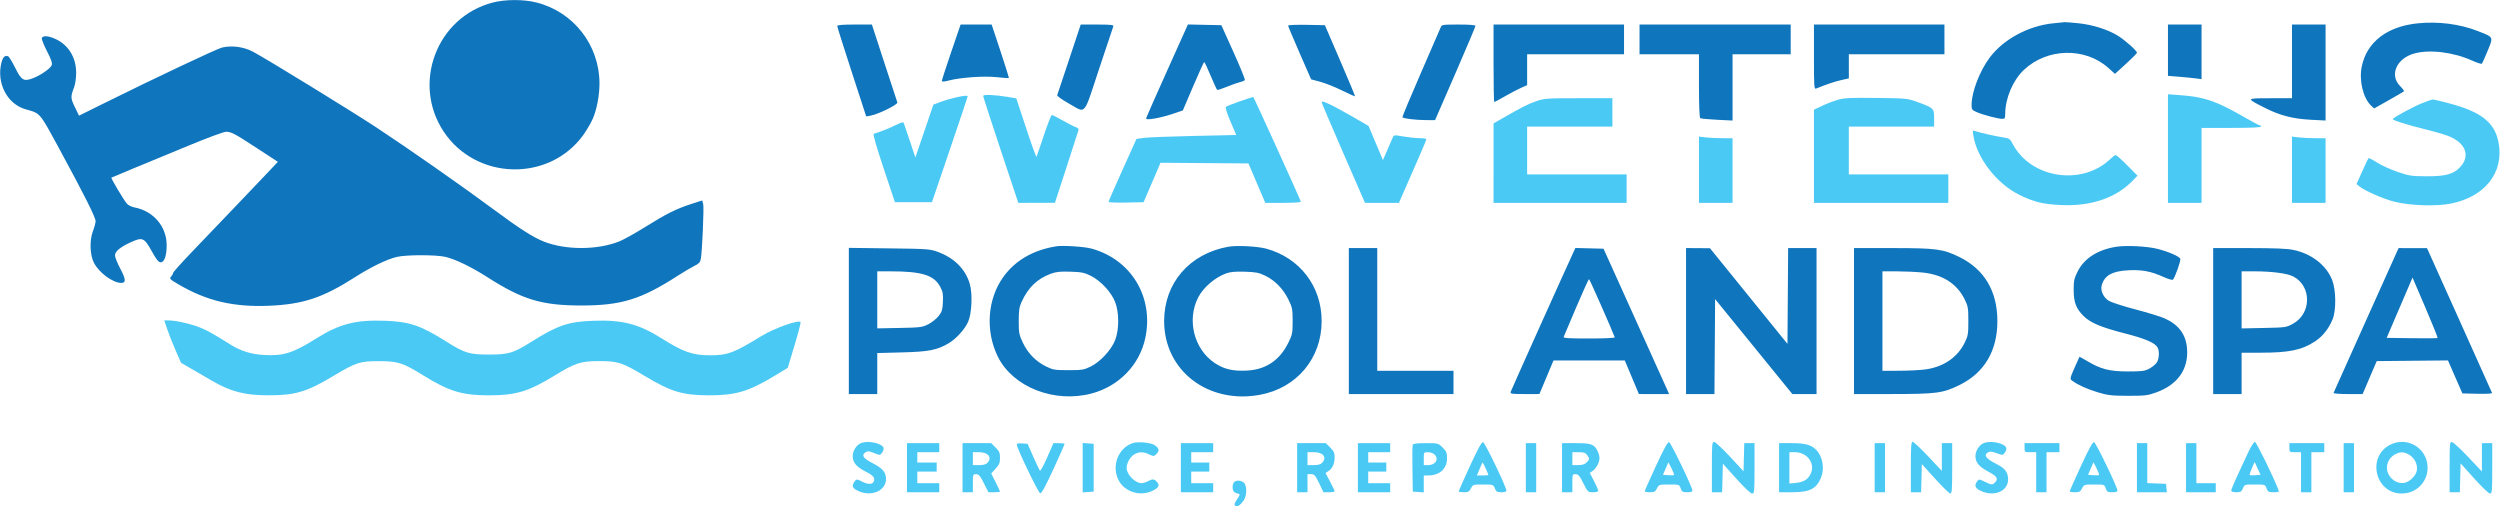 <svg width="1935" height="392" viewBox="0 0 1935 392" fill="none" xmlns="http://www.w3.org/2000/svg">
<path d="M1874.85 79.779C1867.33 82.858 1852.04 91.154 1852.02 92.168C1851.99 93.14 1862.7 96.529 1876.67 99.971C1883.37 101.62 1891.39 103.922 1894.5 105.087C1908.51 110.329 1912.48 120.756 1903.84 129.663C1898.79 134.88 1892.57 136.51 1878 136.44C1866.54 136.386 1864.68 136.103 1855.67 133.037C1850.26 131.197 1843.12 127.938 1839.8 125.794C1836.49 123.65 1833.54 122.129 1833.25 122.414C1832.97 122.699 1830.76 127.323 1828.34 132.691L1823.94 142.449L1826.22 144.302C1830.35 147.656 1844.35 153.805 1853 156.061C1864.94 159.174 1885.59 159.87 1897.09 157.548C1923.29 152.258 1937.93 133.793 1934 111.009C1931.25 95.11 1921 86.763 1896 80.078C1889.68 78.387 1883.83 77.015 1883 77.031C1882.18 77.046 1878.51 78.283 1874.85 79.779Z" fill="#4AC9F5"/>
<path d="M1774 131.361V157H1787H1800V132V107L1792.25 106.991C1787.99 106.987 1782.14 106.699 1779.25 106.352L1774 105.721V131.361Z" fill="#4AC9F5"/>
<path d="M1678 114.977V157H1691H1704V128V99H1727C1741.67 99 1750 98.638 1750 98C1750 97.45 1749.57 97 1749.04 97C1748.51 97 1743.89 94.585 1738.77 91.633C1715.21 78.028 1706.46 75.015 1686.25 73.551L1678 72.953V114.977Z" fill="#4AC9F5"/>
<path d="M1527.36 104.865C1530.19 122.547 1545.53 142.266 1563.18 150.908C1574.45 156.422 1581.33 158.081 1595.57 158.717C1618.69 159.75 1638.06 153.059 1650.96 139.585L1654.42 135.969L1646.49 127.985C1642.12 123.593 1638.11 120 1637.57 120C1637.03 120 1635.22 121.321 1633.55 122.935C1611.57 144.105 1572.04 138.163 1557.93 111.569C1555.75 107.463 1555.12 106.996 1551.02 106.439C1545.83 105.733 1531.42 102.499 1528.6 101.405C1526.85 100.729 1526.75 101.02 1527.36 104.865Z" fill="#4AC9F5"/>
<path d="M1423.11 77.042C1420.01 77.891 1414.45 80.004 1410.74 81.74L1404 84.895V120.947V157H1456H1508V146V135H1469.5H1431V116.5V98H1464H1497V91.523C1497 83.873 1496.7 83.574 1484.27 79.039C1476.34 76.145 1475.9 76.1 1452.48 75.802C1433.46 75.56 1427.61 75.807 1423.11 77.042Z" fill="#4AC9F5"/>
<path d="M1315 131.361V157H1328H1341V132V107L1333.25 106.991C1328.99 106.987 1323.14 106.699 1320.25 106.352L1315 105.721V131.361Z" fill="#4AC9F5"/>
<path d="M1188.77 78.416C1182.35 80.684 1177.81 82.989 1162.76 91.63L1156.02 95.5L1156.01 126.25L1156 157H1207.5H1259V146V135H1220.5H1182V116.5V98H1215H1248V87V76L1221.75 76.021C1196.71 76.041 1195.19 76.151 1188.77 78.416Z" fill="#4AC9F5"/>
<path d="M1023.28 79.973C1023.56 81.05 1031.15 98.82 1040.15 119.462L1056.5 156.993L1069.64 156.997L1082.78 157L1087.04 147.25C1089.38 141.887 1094.15 130.989 1097.65 123.03C1101.14 115.072 1104 108.209 1104 107.78C1104 107.351 1101.64 106.982 1098.75 106.96C1095.86 106.938 1090.2 106.341 1086.16 105.633C1079.06 104.387 1078.79 104.413 1077.99 106.423C1077.53 107.565 1075.63 111.962 1073.77 116.192L1070.38 123.885L1064.82 110.692L1059.26 97.5L1046.08 89.865C1038.84 85.666 1030.63 81.282 1027.84 80.123C1022.88 78.061 1022.78 78.058 1023.28 79.973Z" fill="#4AC9F5"/>
<path d="M959.643 78.416C954.222 80.285 949.37 82.23 948.861 82.739C948.295 83.305 949.664 87.701 952.394 94.082L956.851 104.5L924.176 105.204C906.204 105.591 888.829 106.266 885.565 106.704L879.63 107.5L868.815 131.486C862.867 144.678 858 155.829 858 156.264C858 156.7 864.107 156.931 871.571 156.778L885.141 156.5L891.692 141.237L898.243 125.974L932.278 126.237L966.313 126.5L972.815 141.75L979.318 157H993.242C1001.67 157 1007.04 156.622 1006.83 156.044C1005.54 152.323 970.395 75.02 970 75.019C969.725 75.018 965.064 76.547 959.643 78.416Z" fill="#4AC9F5"/>
<path d="M761 74.287C761 74.954 767.112 93.837 774.583 116.25L788.167 157L802.333 156.984L816.5 156.968L825.5 129.402C830.45 114.241 834.638 101.237 834.807 100.504C834.976 99.771 834.076 98.86 832.807 98.479C831.538 98.099 827.033 95.811 822.797 93.394C818.56 90.977 814.66 89 814.13 89C813.6 89 810.818 96.088 807.948 104.75C805.078 113.412 802.52 120.87 802.262 121.321C802.004 121.773 798.379 111.795 794.206 99.149L786.618 76.154L780.559 75.13C769.861 73.32 761 72.939 761 74.287Z" fill="#4AC9F5"/>
<path fill-rule="evenodd" clip-rule="evenodd" d="M1540.18 44.375C1550.73 30.401 1569.8 20.095 1588.84 18.078C1593.05 17.631 1597.18 17.214 1598 17.15C1598.83 17.087 1603.7 17.477 1608.82 18.017C1619.73 19.165 1631.24 22.784 1638.99 27.499C1644.58 30.9 1654 39.26 1654 40.821C1654 41.291 1650.17 45.161 1645.49 49.422L1636.98 57.168L1631.93 52.629C1613.9 36.419 1584.47 37.092 1566.46 54.128C1557.95 62.177 1552.07 76.057 1552.02 88.25C1552 91.434 1551.67 92 1549.81 92C1546.65 92 1535.2 89.01 1530.25 86.891C1526.29 85.197 1526 84.803 1526 81.195C1526 71.197 1532.32 54.788 1540.18 44.375ZM1828.01 51.432C1831.92 32.493 1847.67 20.395 1871.47 18.037C1887.4 16.459 1903.89 18.585 1917.74 24.006L1918.55 24.321L1919.11 24.539C1924.7 26.719 1927.37 27.761 1928.1 29.583C1928.77 31.252 1927.81 33.577 1925.97 38.032L1925.97 38.032L1925.94 38.097L1925.94 38.102C1925.79 38.461 1925.64 38.833 1925.48 39.22C1923.38 44.324 1921.37 48.846 1921.01 49.269C1920.65 49.692 1917.29 48.643 1913.52 46.938C1898.73 40.23 1880.02 38.023 1868.06 41.574C1854.7 45.543 1849.39 58.324 1857.67 66.603C1859.61 68.545 1860.95 70.386 1860.64 70.695C1860.33 71.004 1855.01 74.111 1848.82 77.6L1837.57 83.943L1835.26 81.777C1829.03 75.919 1825.77 62.281 1828.01 51.432ZM659.227 55.666C653.052 36.706 648 20.7 648 20.097C648 19.355 652.351 19 661.429 19H674.857L684.447 48.467C689.722 64.674 694.274 78.549 694.562 79.302C695.156 80.85 679.945 88.373 673.977 89.482L670.454 90.137L659.227 55.666ZM728.987 62.604C728.98 61.997 732.242 51.941 736.237 40.257L743.5 19.014L755.518 19.007L767.537 19L774.366 39.569C778.122 50.882 781.038 60.267 780.847 60.424C780.656 60.581 776.45 60.27 771.5 59.733C761.634 58.663 743.496 59.932 734.25 62.34C730.579 63.296 728.996 63.375 728.987 62.604ZM818.288 73.648C818.522 73.017 822.708 60.463 827.592 45.75L836.472 19H849.343C859.218 19 862.107 19.291 861.754 20.25C861.501 20.938 856.46 36.029 850.552 53.787C849.349 57.403 848.29 60.637 847.345 63.523C842.416 78.577 840.595 84.14 837.639 84.828C835.906 85.231 833.783 83.96 830.415 81.944C829.314 81.284 828.08 80.544 826.682 79.758C821.832 77.029 818.055 74.279 818.288 73.648ZM887.281 91.095C887.519 90.218 894.854 73.625 903.581 54.223L919.448 18.945L932.388 19.223L945.327 19.5L954.702 40.284C959.857 51.715 963.829 61.468 963.527 61.957C963.224 62.446 961.579 63.153 959.871 63.528C958.162 63.904 953.617 65.509 949.77 67.095C945.923 68.681 942.475 69.794 942.109 69.567C941.742 69.341 939.458 64.395 937.032 58.578C934.607 52.76 932.37 48.01 932.061 48.023C931.753 48.036 927.9 56.473 923.5 66.773L915.5 85.5L907.264 88.262C902.734 89.781 896.287 91.399 892.938 91.857C887.604 92.586 886.902 92.492 887.281 91.095ZM1005.9 41.059C1001.01 29.869 997 20.316 997 19.83C997 19.343 1003.41 19.07 1011.23 19.223L1025.47 19.5L1037.27 46.876C1043.77 61.933 1048.95 74.38 1048.79 74.536C1048.63 74.692 1044.09 72.652 1038.7 70.003C1033.31 67.354 1025.73 64.335 1021.85 63.295L1014.81 61.403L1005.9 41.059ZM1099.59 56.914C1107.62 38.536 1114.59 22.487 1115.07 21.25C1115.92 19.077 1116.4 19 1128.98 19C1137.44 19 1142 19.369 1142 20.055C1142 20.635 1134.97 37.285 1126.37 57.055L1110.73 93L1103.12 92.94C1095.6 92.882 1086.45 91.781 1085.49 90.821C1085.22 90.55 1091.56 75.292 1099.59 56.914ZM1156.55 79C1156.25 79 1156 65.5 1156 49V19H1206.5H1257V30.5V42H1219.5H1182V53.953V65.906L1177.27 68C1174.66 69.151 1169.06 72.097 1164.81 74.547C1160.57 76.996 1156.85 79 1156.55 79ZM1269 42V30.5V19H1327.5H1386V30.5V42H1363.5H1341V67.653V93.305L1328.98 92.701C1322.37 92.369 1316.52 91.824 1315.98 91.489C1315.38 91.118 1315 81.373 1315 66.441V42H1292H1269ZM1405.75 68.505C1404.11 69.169 1404 67.622 1404 44.107V19H1454.5H1505V30.5V42H1468H1431V51.341V60.682L1425.25 61.957C1420.39 63.035 1413.77 65.257 1405.75 68.505ZM1678 58.712V38.856V19H1691H1704V40.129V61.258L1699.25 60.65C1696.64 60.316 1690.79 59.744 1686.25 59.378L1678 58.712ZM1774 76V47.5V19H1787H1800V56.149V93.297L1788.75 92.708C1774.73 91.975 1764.79 89.431 1753.38 83.656L1752.51 83.216C1745.64 79.747 1742.11 77.96 1742.32 77.037C1742.55 76.057 1746.99 76.05 1756.16 76.034L1757.25 76.032L1774 76ZM36.338 39.566C33.867 34.768 32.092 30.203 32.392 29.421C33.23 27.237 38.06 27.727 43.78 30.578C53.405 35.374 59.003 44.941 58.946 56.5C58.928 60.35 58.22 65.3 57.375 67.5C54.542 74.87 54.581 75.933 57.94 82.875L61.156 89.523L79.828 80.268C119.554 60.578 167.586 37.881 171.743 36.835C179.302 34.931 188.829 36.236 196.105 40.171C207.545 46.357 272.01 85.948 291.243 98.599C315.404 114.492 358.429 144.572 382 162.049C402.291 177.095 412.606 183.696 421 187.01C437.954 193.702 462.746 193.593 479.563 186.753C482.829 185.425 491.8 180.413 499.5 175.614C515.937 165.371 523.416 161.639 535 157.898L543.5 155.152L544.253 157.826C544.992 160.45 543.519 194.52 542.405 200.59C541.96 203.011 540.89 204.141 537.463 205.806C535.058 206.974 529.26 210.401 524.58 213.42C496.196 231.731 480.913 236.45 450 236.45C419.389 236.45 404.606 232.015 377.5 214.7C364.906 206.655 352.958 200.84 345 198.882C337.761 197.102 314.239 197.102 307 198.882C299.044 200.839 287.096 206.654 274.5 214.698C249.809 230.467 234.649 235.507 208.5 236.641C180.828 237.84 160.108 232.971 138.175 220.117C131.357 216.121 130.959 215.703 132.425 214.083C133.291 213.126 134 211.843 134 211.232C134 210.621 140.863 202.981 149.25 194.254C167.291 175.483 201.132 140.047 209.296 131.378L215.061 125.255L199.781 115.266C181.481 103.304 179.04 102 174.941 102C173.201 102 160.258 106.778 146.141 112.632C132.038 118.479 112.85 126.407 103.5 130.249C94.15 134.091 86.365 137.354 86.2 137.501C85.72 137.927 96.069 155.28 98.219 157.655C99.291 158.84 101.819 160.116 103.835 160.491C118.724 163.261 129 175.234 129 189.812C129 197.848 127.223 203 124.451 203C122.682 203 121.211 201.185 117.36 194.25C111.648 183.966 110.237 183.371 101.28 187.472C93.004 191.261 89 194.59 89 197.682C89 199.101 90.864 203.762 93.143 208.038C97.498 216.212 97.662 219.015 93.781 218.978C87.306 218.916 76.714 211.121 72.75 203.5C69.595 197.437 69.199 186.055 71.896 179C73.053 175.975 73.999 172.481 73.999 171.235C74 168.283 65.405 151.111 46.662 116.617C45.795 115.022 44.978 113.515 44.206 112.091L44.201 112.083L44.187 112.057L44.186 112.055C34.828 94.802 32.108 89.786 27.896 87.361C26.169 86.368 24.192 85.809 21.405 85.022C20.84 84.863 20.242 84.694 19.606 84.51C5.495 80.432 -2.849 64.2 1.102 48.511C2.197 44.163 3.822 42.611 6.29 43.558C7 43.83 9.466 47.855 11.771 52.503C16.611 62.262 18.361 63.28 25.568 60.527C31.547 58.244 39.107 52.944 40.06 50.368C40.621 48.85 39.616 45.933 36.338 39.566ZM776.466 214.496C785.635 201.646 799.607 193.526 817.5 190.647C822.568 189.831 839.211 190.886 844.661 192.369C875.523 200.762 893.137 229.868 886.496 261.5C882.125 282.319 866.154 298.882 845 304.536C816.061 312.27 783.864 299.608 772.272 275.935C762.566 256.114 764.237 231.633 776.466 214.496ZM901.035 248.5C901.035 219.148 920.61 196.423 950.575 190.991C957.132 189.803 973.156 190.6 980 192.456C1006.03 199.514 1022.96 221.601 1022.96 248.5C1022.96 277.404 1003.62 300.433 975 305.616C934.869 312.882 901.035 286.755 901.035 248.5ZM1608.11 210.096C1613.17 199.965 1623.62 193.279 1637.95 190.993C1645.61 189.771 1661.69 190.581 1669.78 192.595C1678.17 194.687 1686.85 198.452 1687.57 200.309C1688.09 201.669 1683.54 214.556 1681.89 216.414C1681.41 216.951 1678.26 216.055 1674.29 214.25C1664.89 209.987 1657.85 208.663 1647.39 209.192C1634.6 209.839 1628.59 213.327 1626.64 221.242C1625.68 225.166 1628.16 230.317 1632.23 232.834C1634.14 234.011 1643.38 236.998 1652.79 239.472C1662.19 241.946 1672.29 245.039 1675.24 246.344C1686.21 251.196 1691.89 258.749 1692.77 269.666C1694.05 285.707 1685.57 297.779 1668.79 303.78C1662.18 306.145 1660.15 306.383 1647 306.347C1634.17 306.311 1631.47 305.994 1623.52 303.591C1615.21 301.079 1608.06 297.821 1603.72 294.568C1602.04 293.311 1602.15 292.758 1605.59 284.868C1607.6 280.265 1609.35 276.38 1609.48 276.233C1609.6 276.086 1612.3 277.53 1615.48 279.443C1625.91 285.729 1632.84 287.5 1647 287.5C1657.95 287.5 1660.01 287.229 1663.6 285.308C1665.85 284.102 1668.44 281.98 1669.35 280.593C1671.2 277.762 1671.53 271.849 1669.98 268.966C1668.05 265.365 1660.46 262.102 1644.5 258.014C1626.11 253.303 1617.89 249.822 1612.55 244.479C1606.88 238.812 1605.05 233.928 1605.02 224.41C1605 217.333 1605.39 215.54 1608.11 210.096ZM657 305V248.425V191.849L688.25 192.238C717.642 192.604 719.867 192.761 725.674 194.879C738.582 199.59 747.276 208.262 750.62 219.763C752.863 227.48 752.168 242.767 749.283 249.176C746.663 254.996 739.99 262.336 734.272 265.687C725.232 270.984 719.008 272.205 698.25 272.752L679 273.259V289.129V305H668H657ZM1044 305V248.5V192H1055H1066V239.5V287H1095.5H1125V296V305H1084.5H1044ZM1169.28 303.25C1169.68 301.906 1211.62 208.575 1218.06 194.719L1219.35 191.938L1230.24 192.219L1241.13 192.5L1264.62 244.5C1277.54 273.1 1288.96 298.413 1290 300.75L1291.89 305L1280.19 304.99L1268.5 304.98L1263.05 291.99L1257.59 279H1230H1202.41L1196.96 291.99L1191.5 304.98L1180.13 304.99C1169.78 304.999 1168.81 304.845 1169.28 303.25ZM1305 305V248.5V192L1314.25 192.058L1323.5 192.116L1353.5 229.138L1383.5 266.159L1383.76 229.079L1384.02 192H1395.01H1406V248.5V305H1396.65H1387.29L1357.4 268.25L1327.5 231.5L1327.24 268.25L1326.98 305H1315.99H1305ZM1435 305V248.5V192L1464.75 192.017C1498.89 192.037 1503.94 192.715 1516.69 198.999C1535.93 208.484 1545.97 225.455 1545.97 248.5C1545.97 271.545 1535.93 288.516 1516.69 298.001C1503.94 304.285 1498.89 304.963 1464.75 304.983L1435 305ZM1713 305V248.5V192L1740.75 192.017C1760.98 192.03 1770.33 192.423 1775.27 193.469C1789.24 196.429 1800.65 205.35 1805.12 216.798C1808.13 224.524 1808.29 240.215 1805.42 247.176C1802.4 254.487 1797.81 260.266 1791.92 264.172C1781.72 270.926 1771.9 272.981 1749.75 272.992L1735 273V289V305H1724H1713ZM1806.17 304.114C1806.35 303.627 1817.75 278.208 1831.5 247.627L1856.5 192.025L1867.5 192.043L1878.5 192.061L1903.5 247.63C1917.25 278.193 1928.66 303.619 1928.84 304.132C1929.05 304.686 1924.46 304.95 1917.54 304.783L1905.9 304.5L1900.31 291.734L1894.72 278.969L1867.15 279.234L1839.58 279.5L1834.12 292.25L1828.67 305H1817.25C1810.97 305 1805.98 304.601 1806.17 304.114ZM679 254.165V232.083V210L689.25 210.008C713.564 210.026 722.907 212.936 727.748 222C729.781 225.806 730.099 227.607 729.81 233.677C729.515 239.886 729.06 241.368 726.433 244.677C724.764 246.779 721.171 249.625 718.449 251C713.841 253.328 712.31 253.523 696.25 253.833L679 254.165ZM790.797 233.5C795.857 222.485 802.844 215.759 813.222 211.916C817.457 210.348 820.475 210.025 828.5 210.283C837.15 210.561 839.287 210.996 844.328 213.502C851.943 217.29 860.104 226.078 863.098 233.715C866.29 241.861 866.29 255.139 863.098 263.285C860.105 270.92 851.661 280.036 844.178 283.711C838.964 286.272 837.56 286.5 827 286.5C816.317 286.5 815.077 286.293 809.554 283.581C801.702 279.725 795.568 273.42 791.674 265.201C788.767 259.063 788.5 257.659 788.5 248.5C788.5 240.187 788.888 237.656 790.797 233.5ZM927.429 230.136C931.43 222.402 940.366 214.746 949.079 211.588C952.313 210.416 956.185 210.07 963.5 210.298C971.978 210.562 974.373 211.03 979.238 213.372C986.788 217.006 993.14 223.508 997.203 231.761C1000.27 237.988 1000.5 239.162 1000.5 248.5C1000.5 257.838 1000.27 259.012 997.203 265.239C990.503 278.849 979.832 286.052 965.236 286.819C954.222 287.397 947.431 285.803 940.13 280.928C924.113 270.232 918.434 247.521 927.429 230.136ZM1457 287V248.5V210L1468.25 210.018C1474.44 210.028 1483.48 210.454 1488.34 210.966C1503.82 212.594 1514.72 219.621 1520.72 231.836C1523.25 236.988 1523.5 238.494 1523.5 248.5C1523.5 258.506 1523.25 260.012 1520.72 265.164C1515.03 276.739 1504.1 284.136 1489.95 285.972C1485.85 286.503 1476.76 286.952 1469.75 286.969L1457 287ZM1735 254.198V232.099V210L1744.75 210.008C1758.47 210.018 1770.19 211.548 1774.88 213.94C1789.28 221.287 1789.25 242.572 1774.83 250.543C1769.61 253.428 1769.16 253.493 1752.25 253.842L1735 254.198ZM1847.28 261.5L1857.29 238.169L1867.29 214.838L1877.22 238.014C1882.68 250.761 1886.95 261.382 1886.72 261.616C1886.48 261.851 1877.51 261.921 1866.79 261.772L1847.28 261.5ZM1210.28 260.75C1210.56 260.063 1214.95 249.712 1220.04 237.75C1225.13 225.788 1229.57 216.007 1229.9 216.015C1230.35 216.026 1247.63 255.117 1249.83 261.095C1250.03 261.616 1241.61 262 1229.98 262C1214.23 262 1209.9 261.725 1210.28 260.75Z" fill="#0F75BD"/>
<path d="M739.5 75.482C736.2 76.21 731.012 77.744 727.971 78.892L722.442 80.978L715.471 101.44L708.5 121.902L704.25 109.201C701.913 102.215 699.785 95.926 699.522 95.225C699.171 94.288 697.509 94.715 693.272 96.828C688.359 99.278 680.68 102.324 676.31 103.556C675.517 103.779 678.045 112.655 683.896 130.195L692.671 156.5H706.997H721.322L735.108 116C742.69 93.725 748.918 75.162 748.947 74.75C749.019 73.729 746.597 73.917 739.5 75.482Z" fill="#4AC9F5"/>
<path d="M381.216 2.019C338 13.341 318.617 64.57 343.427 101.89C368.63 139.801 425.261 141.043 451.635 104.263C452.543 103.035 457.081 95.976 458.866 91.812C461.912 84.706 464 73.686 464 64.713C464 35.012 444.088 9.312 415.391 1.972C405.313 -0.605 391.157 -0.586 381.216 2.019Z" fill="#0F75BD"/>
<path d="M660 353C660 348.921 662.885 344.396 666.388 342.98C669.789 341.606 675.652 341.877 679.98 343.609C684.284 345.331 685.002 347.248 682.581 350.559C681.295 352.318 680.849 352.374 677.831 351.164C672.22 348.914 671.568 348.854 669.5 350.394C666.687 352.488 668.317 354.806 675.075 358.324C682.188 362.027 684.836 364.609 685.578 368.563C687.499 378.801 675.618 385.187 664.25 380.027C659.699 377.961 658.965 375.953 661.524 372.569C662.961 370.669 663.058 370.675 667.489 372.887C672.143 375.212 675.381 375.057 676.376 372.462C677.401 369.793 675.807 367.931 669.976 364.988C662.85 361.391 660 357.966 660 353Z" fill="#4AC9F5"/>
<path d="M865.824 371.749C860.068 360.708 865.481 346.624 876.914 342.896C880.758 341.643 890.71 342.58 893.589 344.467C897.15 346.799 897.618 348.826 895.164 351.28C893.118 353.327 892.936 353.34 889.491 351.697C884.977 349.544 881.575 349.547 877.92 351.706C874.764 353.571 871.998 358.454 872.004 362.151C872.012 367.346 878.595 374.011 883.7 373.994C884.69 373.99 886.789 373.315 888.364 372.494C892.133 370.529 893.335 370.608 895.466 372.963C897.955 375.713 896.78 377.768 891.341 380.173C881.923 384.339 870.406 380.537 865.824 371.749Z" fill="#4AC9F5"/>
<path d="M1325 381V361.5C1325 343.569 1325.14 342.005 1326.75 342.068C1327.71 342.105 1333.23 347.228 1339 353.453L1349.5 364.771L1349.78 353.886L1350.07 343H1354.03H1358V362.5C1358 380.92 1357.9 382 1356.12 382C1354.99 382 1350.12 377.412 1343.87 370.447L1333.5 358.894L1333.22 369.947L1332.93 381H1328.97H1325Z" fill="#4AC9F5"/>
<path d="M1479 381V361.5C1479 345.333 1479.24 342 1480.42 342C1481.2 342 1486.6 347.059 1492.42 353.241L1503 364.483V353.741V343H1507H1511V362.5C1511 378.68 1510.76 382 1509.58 382C1508.8 382 1503.51 376.868 1497.83 370.595L1487.5 359.191L1487.22 370.095L1486.93 381H1482.97H1479Z" fill="#4AC9F5"/>
<path d="M1529 353C1529 348.921 1531.89 344.396 1535.39 342.98C1538.79 341.606 1544.65 341.877 1548.98 343.609C1553.28 345.33 1554 347.248 1551.58 350.555C1550.21 352.432 1550.02 352.439 1545.49 350.76C1542.07 349.493 1540.3 349.302 1538.91 350.049C1534.95 352.168 1537.05 355.042 1545.73 359.394C1551.99 362.53 1554.27 365.666 1554.27 371.127C1554.27 380.054 1543.79 384.652 1533.65 380.169C1528.72 377.987 1527.84 375.964 1530.35 372.531C1531.66 370.739 1531.85 370.748 1536.17 372.84C1541.6 375.471 1542.24 375.495 1544.37 373.145C1546.82 370.437 1545.59 368.592 1538.98 365.069C1531.7 361.188 1529 357.926 1529 353Z" fill="#4AC9F5"/>
<path d="M1896 381V361.43C1896 342.803 1896.09 341.876 1897.89 342.18C1898.93 342.356 1904.55 347.55 1910.39 353.723L1921 364.945V353.973V343H1925H1929V362.5C1929 380.407 1928.86 382 1927.25 381.994C1926.29 381.991 1920.78 376.737 1915 370.317L1904.5 358.646L1904.22 369.823L1903.93 381H1899.97H1896Z" fill="#4AC9F5"/>
<path d="M702 381V362V343H714.5H727V346.5V350H718.5H710V354V358H717.5H725V361.5V365H717.5H710V369.5V374H718.5H727V377.5V381H714.5H702Z" fill="#4AC9F5"/>
<path d="M805.115 381.784C803.678 381.507 787.058 346.984 787.019 344.193C787.006 343.273 788.241 342.976 791.182 343.193L795.364 343.5L799.762 353.5C802.181 359 804.505 363.859 804.927 364.297C805.349 364.736 807.868 360.124 810.524 354.047L815.353 343H819.677C822.055 343 824 343.293 824 343.652C824 344.011 820.089 352.802 815.309 363.189C809.12 376.636 806.185 381.99 805.115 381.784Z" fill="#4AC9F5"/>
<path d="M838 381.115V362V342.885L842.25 343.193L846.5 343.5V362V380.5L842.25 380.807L838 381.115Z" fill="#4AC9F5"/>
<path d="M914 381V362V343H926.5H939V346.5V350H930.5H922V354V358H929H936V361.5V365H929H922V369.5V374H930.5H939V377.5V381H926.5H914Z" fill="#4AC9F5"/>
<path d="M1051 381V362V343H1063.5H1076V346.5V350H1067.5H1059V354V358H1066H1073V361.5V365H1066H1059V369.5V374H1067.5H1076V377.5V381H1063.5H1051Z" fill="#4AC9F5"/>
<path d="M1181 381V362V343H1185H1189V362V381H1185H1181Z" fill="#4AC9F5"/>
<path d="M1451 381V362V343H1455H1459V362V381H1455H1451Z" fill="#4AC9F5"/>
<path d="M1571.5 350C1567.02 350 1567 349.981 1567 346.5V343H1580.5H1594V346.5V350H1589H1584V365.5V381H1580H1576V365.5V350H1571.5Z" fill="#4AC9F5"/>
<path d="M1654 381V362V343H1658H1662V358.456V373.912L1669.25 374.206L1676.5 374.5L1676.81 377.75L1677.13 381H1665.56H1654Z" fill="#4AC9F5"/>
<path d="M1692 381V362V343H1696H1700V358.5V374H1707.5H1715V377.5V381H1703.5H1692Z" fill="#4AC9F5"/>
<path d="M1776.5 350C1772.02 350 1772 349.981 1772 346.5V343H1785.5H1799V346.5V350H1794H1789V365.5V381H1785H1781V365.5V350H1776.5Z" fill="#4AC9F5"/>
<path d="M1814 381V362V343H1818H1822V362V381H1818H1814Z" fill="#4AC9F5"/>
<path d="M955.25 380.77C953.659 379.479 953.628 374.772 955.2 373.2C956.815 371.585 960.187 371.685 962.559 373.419C965.324 375.441 965.259 383.836 962.45 387.599C959.6 391.416 957.333 392.733 955.965 391.365C955.177 390.577 955.609 389.193 957.517 386.387C959.935 382.831 960.005 382.47 958.33 382.142C957.324 381.946 955.938 381.328 955.25 380.77Z" fill="#4AC9F5"/>
<path fill-rule="evenodd" clip-rule="evenodd" d="M745 362V381H749H753V374C753 367.209 753.074 367 755.487 367C757.565 367 758.556 368.154 761.5 374L765.025 381H769.513C771.981 381 774 380.764 774 380.475C774 380.186 772.47 376.912 770.6 373.199L767.201 366.449L770.6 362.739C773.439 359.641 774 358.269 774 354.415C774 350.5 773.484 349.284 770.6 346.4L767.2 343H756.1H745V362ZM753 360V355V350H757.671C764.844 350 768.115 354.005 764.345 358.171C763.175 359.464 761.269 360 757.845 360H753Z" fill="#4AC9F5"/>
<path fill-rule="evenodd" clip-rule="evenodd" d="M1004 362V381H1008H1012V374V367H1014.81C1017.29 367 1018 367.8 1021 374L1024.39 381H1028.69C1031.06 381 1033 380.648 1033 380.217C1033 379.787 1031.41 376.434 1029.46 372.767L1025.92 366.099L1028.31 364.536C1031.41 362.5 1033 358.887 1033 353.853C1033 350.577 1032.35 349.148 1029.6 346.4L1026.2 343H1015.1H1004V362ZM1012 360V355V350H1016.93C1024.15 350 1027.21 353.896 1023.34 358.171C1022.17 359.464 1020.27 360 1016.84 360H1012Z" fill="#4AC9F5"/>
<path fill-rule="evenodd" clip-rule="evenodd" d="M1093.44 344.285C1093.17 344.992 1093.07 353.429 1093.23 363.035L1093.5 380.5L1097.75 380.807L1102 381.115V374.557V368H1105.53C1114.25 368 1120 362.741 1120 354.765C1120 350.452 1119.55 349.354 1116.6 346.4C1113.2 343.004 1113.19 343 1103.57 343C1096.65 343 1093.8 343.361 1093.44 344.285ZM1102 360V355C1102 350.051 1102.03 350 1105.17 350C1106.92 350 1109.17 350.745 1110.17 351.655C1114.02 355.138 1111.26 360 1105.43 360H1102Z" fill="#4AC9F5"/>
<path fill-rule="evenodd" clip-rule="evenodd" d="M1137.69 360.811C1132.91 371.198 1129 379.989 1129 380.348C1129 380.707 1130.79 381 1132.97 381C1136.38 381 1137.17 380.57 1138.5 378C1140.02 375.053 1140.19 375 1147.9 375C1155.69 375 1155.77 375.027 1157 378C1158.08 380.604 1158.75 381 1162.12 381C1164.58 381 1165.99 380.542 1165.96 379.75C1165.87 376.872 1149.33 342.495 1147.91 342.221C1146.81 342.009 1143.95 347.203 1137.69 360.811ZM1143.11 368L1145.19 363C1146.33 360.25 1147.41 358 1147.59 358C1147.91 358 1152 366.927 1152 367.627C1152 367.832 1150 368 1147.56 368H1143.11Z" fill="#4AC9F5"/>
<path fill-rule="evenodd" clip-rule="evenodd" d="M1209 362V381H1213H1217V374C1217 367.209 1217.07 367 1219.49 367C1221.57 367 1222.56 368.154 1225.5 374C1228.98 380.907 1229.08 381 1233.01 381C1235.47 381 1237 380.534 1237 379.79C1237 379.124 1235.54 375.758 1233.75 372.309L1230.5 366.039L1232.76 364.459C1235.59 362.474 1238 357.895 1238 354.5C1238 353.07 1237.33 350.6 1236.51 349.011C1233.81 343.792 1231.6 343 1219.78 343H1209V362ZM1217 360V355V350H1221.94C1225.92 350 1227.19 350.436 1228.44 352.223C1230.45 355.083 1230.41 355.592 1228 358C1226.59 359.407 1224.67 360 1221.5 360H1217Z" fill="#4AC9F5"/>
<path fill-rule="evenodd" clip-rule="evenodd" d="M1281.67 360.711C1276.89 371.045 1272.99 379.837 1272.99 380.25C1273 380.663 1274.79 381 1276.97 381C1280.38 381 1281.17 380.57 1282.5 378C1284.03 375.052 1284.19 375 1291.93 375C1299.78 375 1299.81 375.009 1300.85 378C1301.78 380.668 1302.35 381 1305.95 381C1308.55 381 1309.98 380.552 1309.95 379.75C1309.85 376.927 1293.24 342.48 1291.85 342.211C1290.8 342.008 1287.81 347.438 1281.67 360.711ZM1287.13 367.5L1289.24 362.639L1291.35 357.777L1293.75 362.487C1295.06 365.077 1295.93 367.405 1295.67 367.66C1295.42 367.916 1293.39 367.985 1291.17 367.813L1287.13 367.5Z" fill="#4AC9F5"/>
<path fill-rule="evenodd" clip-rule="evenodd" d="M1377 362V381H1387.04C1400.67 381 1405.85 378.403 1409.46 369.746C1412.26 363.055 1410.83 353.784 1406.21 348.68C1402.36 344.416 1397.58 343 1387.04 343H1377V362ZM1385 374.254V362.127V350H1389.35C1398.54 350 1404.97 358.417 1401.71 366.172C1399.74 370.868 1396.16 373.182 1389.94 373.779L1385 374.254Z" fill="#4AC9F5"/>
<path fill-rule="evenodd" clip-rule="evenodd" d="M1610.64 360.707C1605.86 371.043 1601.97 379.837 1601.98 380.25C1601.99 380.663 1603.79 381 1605.97 381C1609.38 381 1610.17 380.57 1611.5 378C1613.03 375.052 1613.19 375 1620.93 375C1628.78 375 1628.81 375.009 1629.85 378C1630.78 380.668 1631.35 381 1634.95 381C1637.56 381 1638.98 380.554 1638.94 379.75C1638.8 376.878 1622.18 342.478 1620.8 342.207C1619.75 341.999 1616.78 347.394 1610.64 360.707ZM1616.13 367.5L1618.24 362.639L1620.35 357.777L1622.75 362.487C1624.06 365.077 1624.93 367.405 1624.67 367.66C1624.42 367.916 1622.39 367.985 1620.17 367.813L1616.13 367.5Z" fill="#4AC9F5"/>
<path fill-rule="evenodd" clip-rule="evenodd" d="M1740.01 350.36C1737.88 354.957 1734.09 363.123 1731.57 368.506C1729.06 373.888 1727 378.901 1727 379.646C1727 380.552 1728.28 381 1730.88 381C1734.25 381 1734.92 380.604 1736 378C1737.23 375.022 1737.3 375 1745.21 375C1753.14 375 1753.18 375.013 1754.31 378C1755.33 380.705 1755.87 381 1759.83 381C1763.59 381 1764.12 380.752 1763.55 379.25C1759.67 369.083 1746.38 342 1745.27 342C1744.49 342 1742.16 345.709 1740.01 350.36ZM1741.31 367.646C1741.05 367.382 1741.79 365.004 1742.96 362.362L1745.08 357.557L1747.37 362.529L1749.67 367.5L1745.73 367.813C1743.56 367.985 1741.58 367.909 1741.31 367.646Z" fill="#4AC9F5"/>
<path fill-rule="evenodd" clip-rule="evenodd" d="M1850.2 344.128C1831.73 353.275 1838.21 381.873 1858.78 381.978C1870.1 382.036 1878.96 373.264 1878.96 362C1878.96 347.124 1863.53 337.533 1850.2 344.128ZM1847.93 365.148C1846.45 360.207 1848.61 354.82 1853.19 352.026C1857.37 349.479 1860.62 349.471 1864.76 351.997C1869.07 354.622 1871.47 359.693 1870.6 364.328C1869.88 368.174 1865.52 372.58 1861.42 373.609C1855.96 374.981 1849.7 371.058 1847.93 365.148Z" fill="#4AC9F5"/>
<path d="M136 271.384C133.727 266.2 130.798 258.817 129.493 254.979L127.119 248H130.602C135.99 248 148.041 250.751 154.947 253.556C160.699 255.894 164.206 257.861 178.712 266.883C186.512 271.735 194.416 274.175 204.216 274.756C219.372 275.656 226.835 273.283 245.204 261.726C262.584 250.791 275.415 247.479 297.402 248.254C317.046 248.947 325.256 251.706 345.5 264.416C359.773 273.377 363.241 274.429 378.5 274.429C393.759 274.429 397.227 273.377 411.5 264.416C431.744 251.706 439.954 248.947 459.598 248.254C481.584 247.479 494.413 250.79 511.796 261.725C528.861 272.46 536.076 275 549.5 275C563.181 275 568.119 273.164 589 260.312C598.989 254.165 617.738 247.405 619.61 249.276C619.95 249.616 617.866 257.722 614.979 267.289L609.73 284.683L599.615 290.812C579.507 302.995 569.403 306.012 548.792 305.983C528.44 305.954 519.468 303.257 499.057 291.034C481.533 280.54 478.372 279.5 464 279.5C449.477 279.5 445.354 280.823 429.367 290.614C409.027 303.071 399.264 306.005 378.185 305.993C357.652 305.982 347.483 302.871 327.5 290.49C311.798 280.762 308.116 279.576 293.5 279.538C278.562 279.499 275.612 280.453 257.943 291.034C237.461 303.299 228.544 305.965 208 305.965C189.281 305.965 178.617 303.187 163.5 294.371C159.1 291.805 152.043 287.704 147.817 285.258L140.134 280.81L136 271.384Z" fill="#4AC9F4"/>
</svg>

